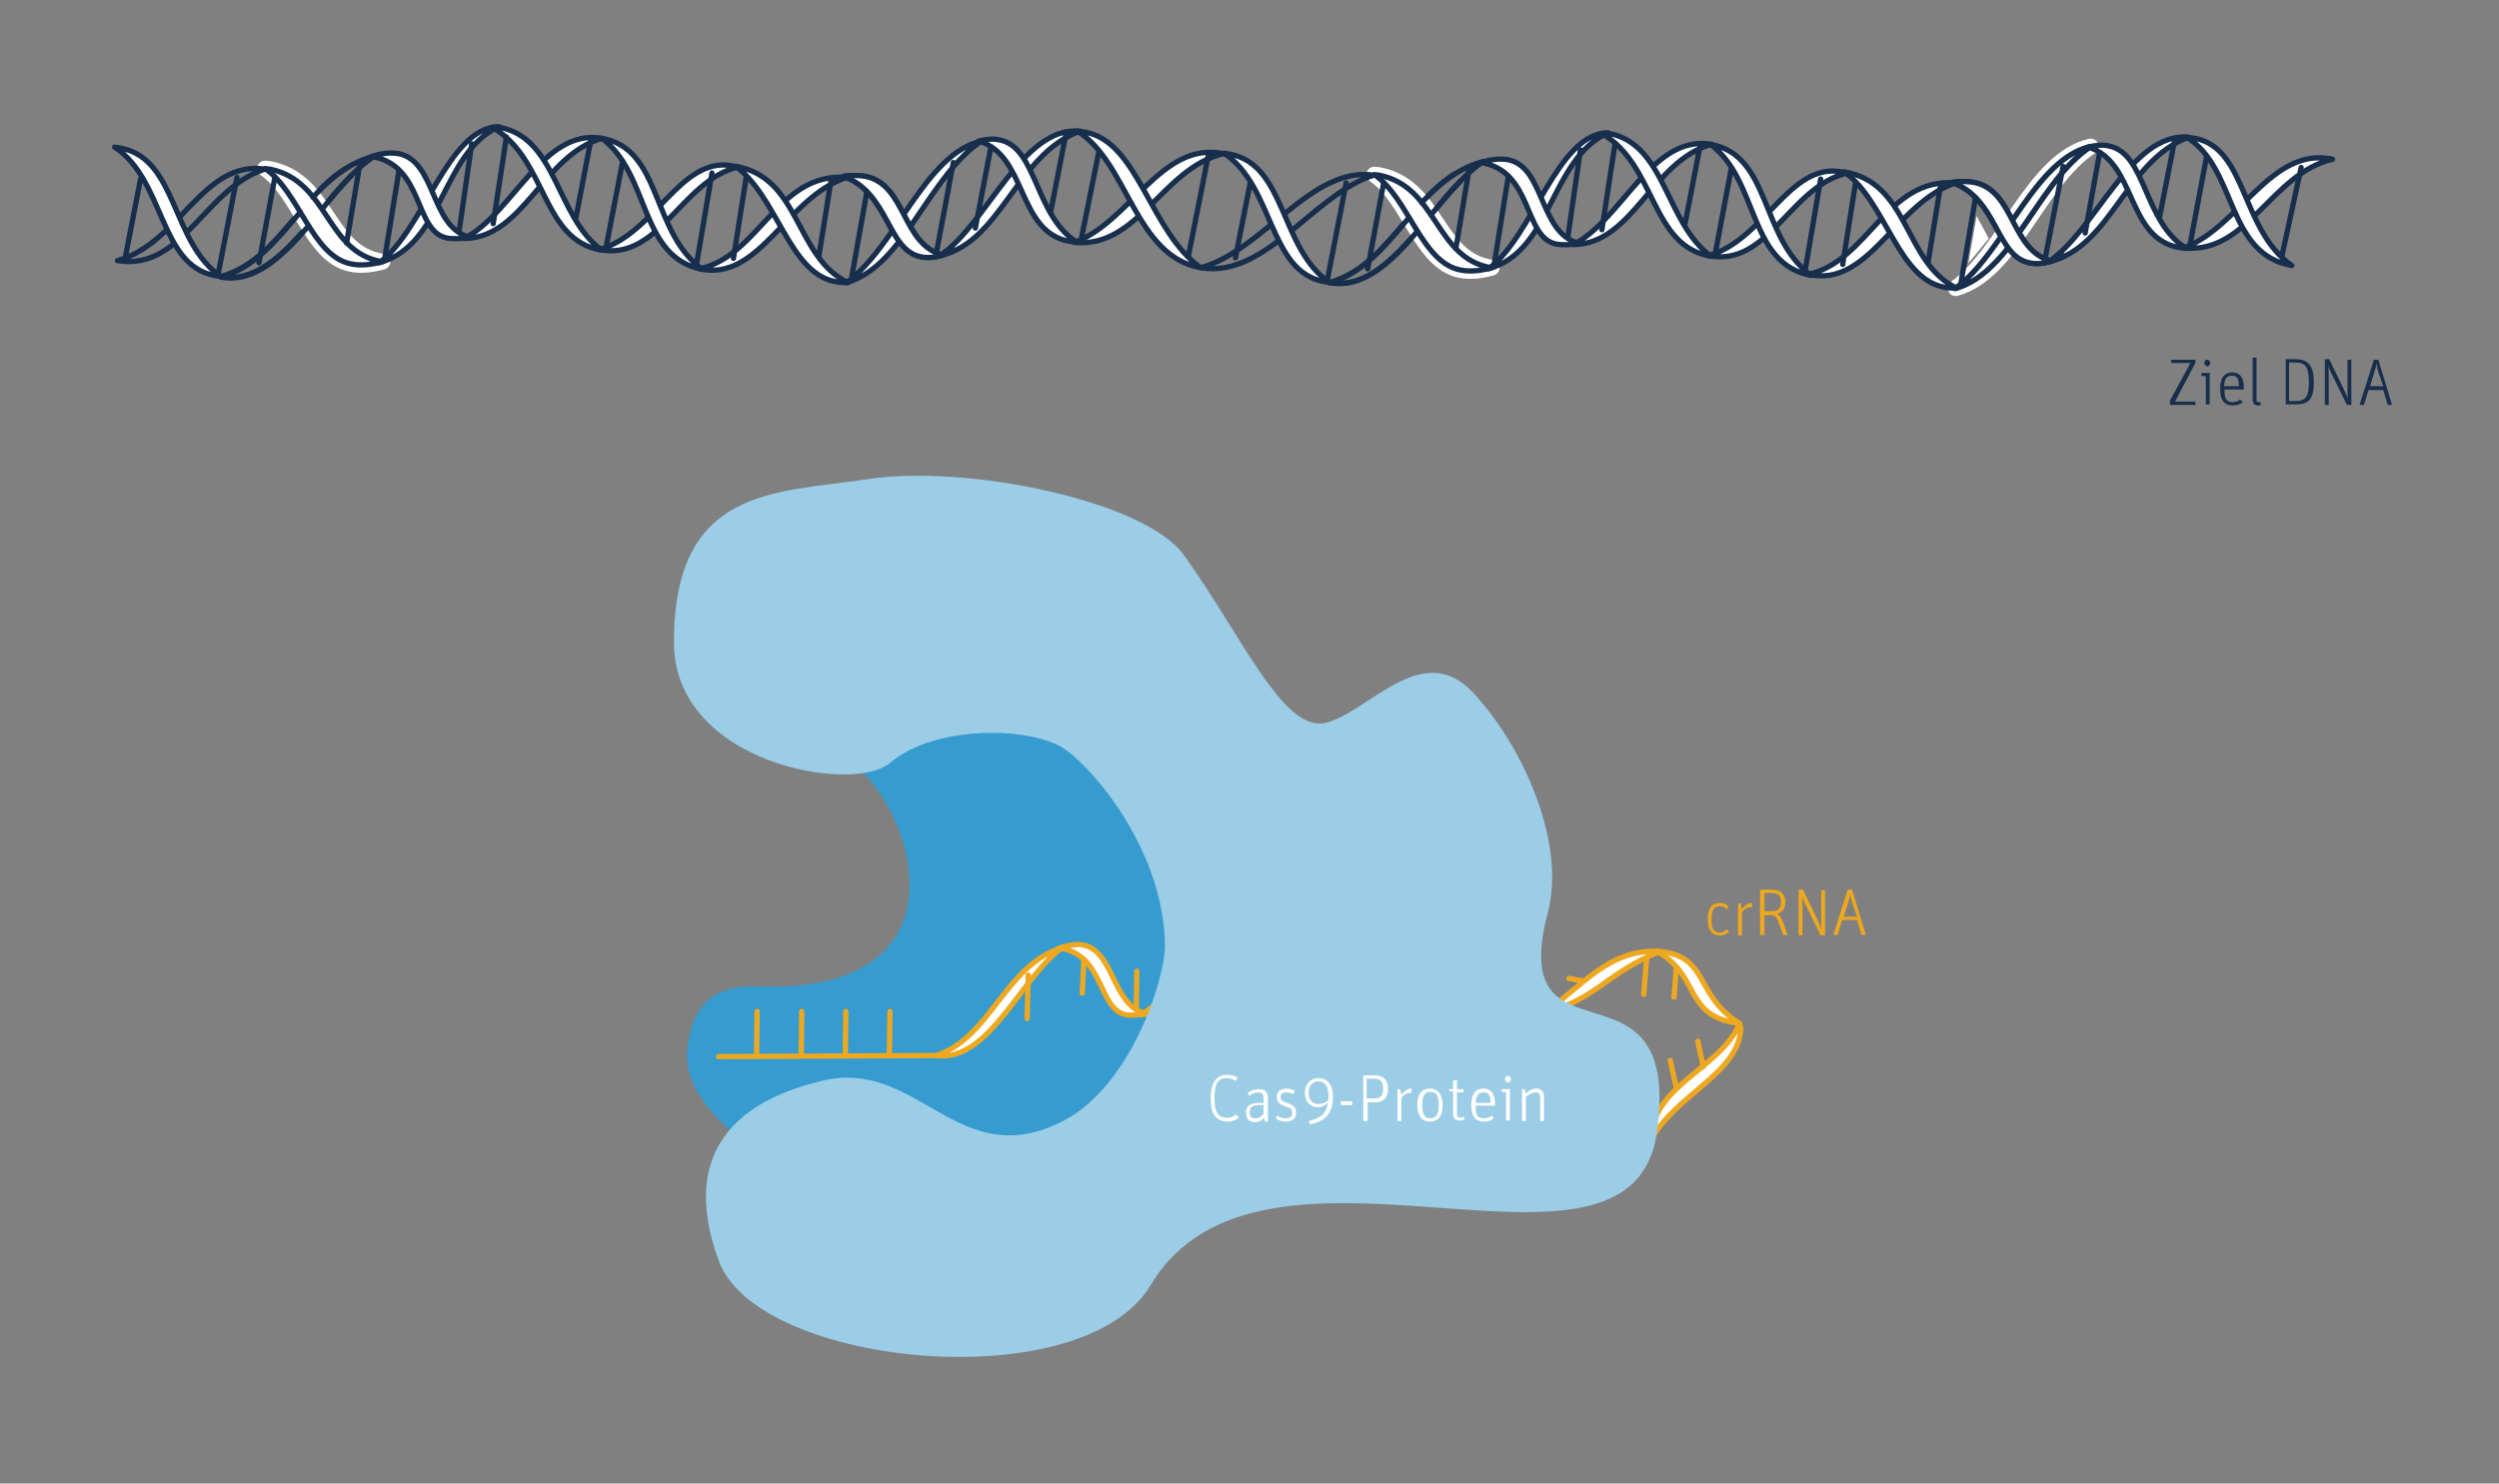 <?xml version="1.0" encoding="utf-8"?>
<!-- Generator: Adobe Illustrator 22.0.1, SVG Export Plug-In . SVG Version: 6.00 Build 0)  -->
<svg version="1.1" id="CRISPR_x5F_Schritt-1" xmlns="http://www.w3.org/2000/svg" xmlns:xlink="http://www.w3.org/1999/xlink"
	 x="0px" y="0px" viewBox="0 0 453.5 269.3" style="enable-background:new 0 0 453.5 269.3;" xml:space="preserve">
<rect x="0" y="0" width="453.5" height="269.3" fill="#808080" stroke="none"/>
<style type="text/css">
	.st0{fill:#369BCF;stroke:#369BCF;stroke-miterlimit:10;}
	.st1{fill:#FFFFFF;stroke:#172E4C;stroke-width:0.957;stroke-linecap:round;stroke-linejoin:round;stroke-miterlimit:3.864;}
	.st2{fill:#FFFFFF;}
	.st3{fill:none;stroke:#172E4C;stroke-width:0.957;stroke-linecap:round;stroke-linejoin:round;stroke-miterlimit:3.864;}
	.st4{fill:#FFFFFF;stroke:#FFFFFF;stroke-width:2.872;stroke-linejoin:round;stroke-miterlimit:3.864;}
	.st5{fill:none;stroke:#EEA820;stroke-width:0.957;stroke-linecap:round;stroke-linejoin:round;stroke-miterlimit:3.864;}
	.st6{fill:#FFFFFF;stroke:#EEA820;stroke-width:0.957;stroke-linecap:round;stroke-linejoin:round;stroke-miterlimit:3.864;}
	.st7{fill:#FFFFFF;stroke:#EEA820;stroke-width:2.872;stroke-linejoin:round;stroke-miterlimit:3.864;}
	.st8{fill:#FFFFFF;stroke:#EEA820;}
	.st9{fill:#9BCDE7;}
	.st10{display:none;fill:none;stroke:#0482C3;stroke-miterlimit:10;}
	.st11{fill:#172E4C;}
	.st12{fill:#EEA820;}
</style>
<path class="st0" d="M130.6,118.3c0,0,15.5,14.2,21.5,17.6c14.4,8.3,25.3,43.2-11.3,43.7c-5.1,0.1-14.6-1.9-15.6,11.5
	c-1.1,13.3,28.4,28.6,36.9,29.2c8.5,0.6,39-5.5,44.8-10.7s21.6,9,26.6,4.7c4.9-4.3,24.7-16.6,26.7-31.1c1.5-10.5-5.5-36.6-11.9-38.2
	s-21.9-9.5-25.9-15.7c-8.5-12.9-28.8-3.3-41.9-6.3C167.2,120,149.6,88.9,130.6,118.3z"/>
<g>
	<g>
		<path class="st1" d="M195,44c10.1-3.7,15.8-18.5,27-16.1C210.9,30.5,206.6,45.1,195,44L195,44z"/>
		<path class="st2" d="M153.6,51.3c9-6.5,14.3-23.4,24.5-25.7C168.4,32.1,164,48.4,153.6,51.3L153.6,51.3z"/>
		<path class="st3" d="M153.6,51.3c9-6.5,14.3-23.4,24.5-25.7C168.4,32.1,164,48.4,153.6,51.3L153.6,51.3z"/>
		<path class="st1" d="M108.7,45.3c10.1-2.7,14.7-17,24.2-15.2l1.1,0.2C123.6,32.7,119.7,47.5,108.7,45.3L108.7,45.3z"/>
		<path class="st1" d="M84.2,43.3c8.9-4.5,14.3-20.1,25.1-18.2C98.5,28.1,95.1,43.2,84.2,43.3L84.2,43.3z"/>
		<path class="st1" d="M170.6,46.4c8.6-5.8,14.9-23.6,25.4-22.6C184.4,28,181.8,43.9,170.6,46.4L170.6,46.4z"/>
		<path class="st3" d="M40.1,50.2C52,46.8,55.5,31.5,68,28.3C58.9,34.1,51.3,52.2,40.1,50.2L40.1,50.2z"/>
		<path class="st1" d="M217.9,48.6c-12-2.1-13.2-19.2-22.4-24.8L197,24C206.6,25.8,208.7,42.1,217.9,48.6L217.9,48.6z"/>
		<path class="st1" d="M127.5,48.9c-11.5-2.1-9.5-17.3-18.3-23.8C120.2,27,118.1,42.2,127.5,48.9L127.5,48.9z"/>
		<path class="st1" d="M109.2,45.4c-11-1.7-9.9-16.7-19.9-22.3l1.3,0C101.1,25,100.9,39.4,109.2,45.4L109.2,45.4z"/>
		<path class="st1" d="M195.5,44l-1.5-0.2c-9.5-1.8-7.6-15.7-16.4-18.2c1.2-0.3,2.6-0.5,3.8-0.2C188.2,26.7,187.8,39.3,195.5,44
			L195.5,44z"/>
		<path class="st4" d="M69.4,47.5c-1.8,0.5-3.8,0.8-5.7,0.4c-7.1-1.4-9.3-13-15.6-17.3l0.9,0.1C59.7,32.9,59.1,45.9,69.4,47.5
			L69.4,47.5z"/>
		<path class="st3" d="M69.4,47.5c-1.8,0.5-3.8,0.8-5.7,0.4c-7.1-1.4-9.3-13-15.6-17.3l0.9,0.1C59.7,32.9,59.1,45.9,69.4,47.5
			L69.4,47.5z"/>
		<path class="st3" d="M21.3,47.3C32.6,44.2,36.8,29,48.1,30.7C37.2,34.1,33.1,49.3,21.3,47.3L21.3,47.3z"/>
		<path class="st1" d="M40.1,50.2L38.9,50c-10-1.9-9-17.3-18.1-23.3l1.2,0.2C32.2,28.9,31.1,44.1,40.1,50.2L40.1,50.2z"/>
		<path class="st1" d="M68.8,47.7c8.1-5.9,12.5-24.6,21.7-24.7C80,27.9,80.5,44.5,68.8,47.7L68.8,47.7z"/>
		<path class="st1" d="M85,43c-1,0.4-2.9,0.4-3.9,0.2c-6-1.2-4.1-13.3-13.7-14.8c1.6-0.5,3.3-0.8,5-0.5C79.1,29.3,78.1,41,85,43
			L85,43z"/>
		<path class="st3" d="M171.1,46.3c-1.3,0.4-2.7,0.6-4,0.3c-6.1-1.2-5.7-11.5-14-14.6c1.3-0.2,2.6-0.2,3.9,0
			C164.5,33.5,163.6,44.4,171.1,46.3L171.1,46.3z"/>
		<path class="st1" d="M127,48.8c11-2.5,14.1-17.6,26.7-16.6C142.7,35.7,137.9,51.2,127,48.8L127,48.8z"/>
		<path class="st1" d="M153.9,51.3c-0.8,0-1.6,0-2.4-0.2c-8.3-1.6-10.5-15.5-18-20.9C145.3,32.2,144.2,46.7,153.9,51.3L153.9,51.3z"
			/>
		<path class="st3" d="M199.4,27.6l-3.2,15.9 M193.4,24.5l-2.7,13.8"/>
		<path class="st3" d="M25.5,32.5l-2.7,13.9 M65.3,29.8l-2.4,14.3"/>
		<path class="st3" d="M129.2,31.4L126.4,48 M135.4,32.3l-2.3,14.6 M85.6,26.1l-2.3,16 M91.9,24.9l-2.4,15.7"/>
		<path class="st3" d="M43,32.2l-3.4,17.5 M49.9,32.1L47,47.7"/>
		<line class="st3" x1="72.4" y1="31" x2="69.9" y2="46.4"/>
		<path class="st3" d="M173,45.6c-0.8,0.3-1.6,0.6-2.4,0.8c0.8-0.5,1.5-1.1,2.2-1.7"/>
		<path class="st3" d="M63.7,31.9c-1.8,1.8-3.5,3.9-5.2,6 M56.8,35.8c1.8-2,3.8-3.9,6.1-5.3 M56,41c-4.8,5.6-9.8,10.4-15.9,9.3
			c6.3-1.8,10.2-6.9,14.4-11.8"/>
		<line class="st3" x1="179.8" y1="26.8" x2="177" y2="41.4"/>
		<path class="st1" d="M171.1,46.3c-1.3,0.4-2.7,0.6-4,0.3c-6.1-1.2-5.7-11.5-14-14.6c1.3-0.2,2.6-0.2,3.9,0
			C164.5,33.5,163.6,44.4,171.1,46.3L171.1,46.3z"/>
		<path class="st3" d="M157.3,34.9l-2.7,15.2 M113,29.3L110,44.8 M150.8,32.8l-2.2,13.7 M107.2,25.5l-2.7,14.1"/>
		<line class="st1" x1="173" y1="29.5" x2="170" y2="45.5"/>
		<line class="st3" x1="219.3" y1="28.1" x2="215.7" y2="46.3"/>
	</g>
	<g>
		<path class="st1" d="M396.3,45c10.1-3.7,15.8-18.5,27-16.1C412.1,31.5,407.9,46.2,396.3,45L396.3,45z"/>
		<path class="st4" d="M354.9,52.3c9-6.5,14.3-23.4,24.5-25.7C369.7,33.1,365.2,49.5,354.9,52.3L354.9,52.3z"/>
		<path class="st3" d="M354.9,52.3c9-6.5,14.3-23.4,24.5-25.7C369.7,33.1,365.2,49.5,354.9,52.3L354.9,52.3z"/>
		<path class="st1" d="M310,46.4c10.1-2.7,14.7-17,24.2-15.2l1.1,0.2C324.8,33.7,321,48.6,310,46.4L310,46.4z"/>
		<path class="st1" d="M285.5,44.4c8.9-4.5,14.3-20.1,25.1-18.2C299.7,29.2,296.4,44.3,285.5,44.4L285.5,44.4z"/>
		<path class="st1" d="M371.8,47.5c8.6-5.8,14.9-23.6,25.4-22.6C385.7,29.1,383.1,45,371.8,47.5L371.8,47.5z"/>
		<path class="st3" d="M241.3,51.3c11.9-3.4,15.4-18.7,27.9-22C260.2,35.2,252.6,53.3,241.3,51.3L241.3,51.3z"/>
		<path class="st1" d="M415.9,48.2c-12-2.1-9.9-17.7-19.1-23.3l1.5,0.2C407.8,26.9,406.6,41.7,415.9,48.2L415.9,48.2z"/>
		<path class="st1" d="M328.7,50c-11.5-2.1-9.5-17.3-18.3-23.8C321.4,28.1,319.4,43.3,328.7,50L328.7,50z"/>
		<path class="st1" d="M310.5,46.5c-11-1.7-9.9-16.7-19.9-22.3l1.3,0C302.3,26.1,302.2,40.5,310.5,46.5L310.5,46.5z"/>
		<path class="st1" d="M396.8,45.1l-1.5-0.2c-9.5-1.8-7.6-15.7-16.4-18.2c1.2-0.3,2.6-0.5,3.8-0.2C389.5,27.8,389,40.4,396.8,45.1
			L396.8,45.1z"/>
		<path class="st4" d="M270.7,48.6c-1.8,0.5-3.8,0.8-5.7,0.4c-7.1-1.4-9.3-13-15.6-17.3l0.9,0.1C260.9,33.9,260.4,47,270.7,48.6
			L270.7,48.6z"/>
		<path class="st3" d="M270.7,48.6c-1.8,0.5-3.8,0.8-5.7,0.4c-7.1-1.4-9.3-13-15.6-17.3l0.9,0.1C260.9,33.9,260.4,47,270.7,48.6
			L270.7,48.6z"/>
		<path class="st3" d="M217.9,48.6c11.3-3.1,20.1-18.5,31.4-16.8C238.4,35.2,229.7,50.6,217.9,48.6L217.9,48.6z"/>
		<path class="st1" d="M241.3,51.3l-1.1-0.2c-10-1.9-9-17.3-18.1-23.3l1.2,0.2C233.4,30,232.3,45.2,241.3,51.3L241.3,51.3z"/>
		<path class="st1" d="M270.1,48.8c8.1-5.9,12.5-24.6,21.7-24.7C281.2,29,281.7,45.6,270.1,48.8L270.1,48.8z"/>
		<path class="st1" d="M286.3,44.1c-1,0.4-2.9,0.4-3.9,0.2c-6-1.2-4.1-13.3-13.7-14.8c1.6-0.5,3.3-0.8,5-0.5
			C280.3,30.3,279.3,42.1,286.3,44.1L286.3,44.1z"/>
		<path class="st3" d="M372.3,47.4c-1.3,0.4-2.7,0.6-4,0.3c-6.1-1.2-5.7-11.5-14-14.6c1.3-0.2,2.6-0.2,3.9,0
			C365.7,34.6,364.8,45.5,372.3,47.4L372.3,47.4z"/>
		<path class="st1" d="M328.2,49.8c11-2.5,14.1-17.6,26.7-16.6C343.9,36.8,339.2,52.3,328.2,49.8L328.2,49.8z"/>
		<path class="st1" d="M355.1,52.3c-0.8,0-1.6,0-2.4-0.2c-8.3-1.6-10.5-15.5-18-20.9C346.6,33.2,345.5,47.8,355.1,52.3L355.1,52.3z"
			/>
		<path class="st3" d="M400.4,28.6l-3,16 M394.6,25.7l-2.7,13.7"/>
		<path class="st3" d="M226.9,33.1l-2.7,13.7 M266.6,30.7l-2.4,14.4"/>
		<path class="st3" d="M330.4,32.5L327.6,49 M336.7,33.4L334.4,48 M286.8,27.2l-2.3,16 M293.1,26l-2.4,15.7"/>
		<path class="st3" d="M244.3,33.2l-3.4,17.5 M251.1,33.2l-2.9,15.6"/>
		<line class="st3" x1="273.7" y1="32.1" x2="271.2" y2="47.7"/>
		<path class="st3" d="M374.3,46.7c-0.8,0.3-1.6,0.6-2.4,0.8c0.8-0.5,1.5-1.1,2.2-1.7"/>
		<path class="st1" d="M365.2,40c4.2-6.1,8.4-12.1,14.2-13.4c-5.3,3.5-9,10-13,15.6 M364.4,45c-2.8,3.5-5.8,6.3-9.6,7.4
			c3.1-2.2,5.7-5.7,8.3-9.4"/>
		<path class="st3" d="M264.9,33c-1.8,1.8-3.5,3.9-5.2,6 M258,36.8c1.8-2,3.8-3.9,6.1-5.3 M257.2,42c-4.8,5.6-9.8,10.4-15.9,9.3
			c6.3-1.8,10.2-6.9,14.4-11.8"/>
		<line class="st3" x1="381" y1="27.9" x2="378.4" y2="42.3"/>
		<polygon class="st2" points="358.7,39.2 357.2,47.8 360.9,43.3 358.7,39.2 		"/>
		<path class="st1" d="M372.3,47.4c-1.3,0.4-2.7,0.6-4,0.3c-6.1-1.2-5.7-11.5-14-14.6c1.3-0.2,2.6-0.2,3.9,0
			C365.7,34.6,364.8,45.5,372.3,47.4L372.3,47.4z"/>
		<path class="st3" d="M358.5,35.9l-2.7,15.8 M314.2,30.5l-3,15.9 M308.5,26.6l-2.7,14 M352.1,34l-2.2,13.6"/>
		<line class="st1" x1="374.4" y1="30.2" x2="371.2" y2="46.6"/>
		<line class="st3" x1="417.6" y1="30.4" x2="414.1" y2="46.5"/>
	</g>
</g>
<g>
	<line class="st5" x1="284.7" y1="177.6" x2="287.9" y2="178.2"/>
	<path class="st5" d="M207,184.2c7.4-4.1,11.4-17.5,20.6-16.3C218.6,170.8,216.3,183.7,207,184.2L207,184.2z"/>
	<path class="st6" d="M280.4,183.8c7.1-5.2,11.8-11.6,20.8-11.1C291.4,176.7,289.8,181.3,280.4,183.8L280.4,183.8z"/>
	<path class="st6" d="M169.9,191.6c10-3.3,12.4-16.4,22.9-19.6C185.3,177.3,179.5,192.9,169.9,191.6L169.9,191.6z"/>
	<path class="st6" d="M315.7,185.8c-10.3-1.3-7-8.7-15-13.1l1.3,0.1C310.1,174.1,307.6,180.7,315.7,185.8L315.7,185.8z"/>
	<path class="st6" d="M299.5,207.2c0.3-10.4,12.6-13,16.2-21.4l0.2,0.9C315.5,195,303.8,198.7,299.5,207.2L299.5,207.2z"/>
	<path class="st6" d="M243.9,187.4c-9.8-1.4-8.6-14.3-16.4-19.5C237,169.1,235.8,182,243.9,187.4L243.9,187.4z"/>
	<path class="st6" d="M207.7,183.9c-0.8,0.3-2.4,0.5-3.3,0.3c-5.1-0.8-4-11.1-12.2-12.1c1.3-0.4,2.8-0.8,4.2-0.6
		C202.2,172.5,201.8,182.4,207.7,183.9L207.7,183.9z"/>
	<path class="st7" d="M280.8,183.7c-1.1,0.4-2.2,0.6-3.4,0.4c-5.2-0.8-5.2-9.6-12.4-11.8c1.1-0.2,2.2-0.3,3.3-0.1
		C274.7,173.1,274.4,182.4,280.8,183.7L280.8,183.7z"/>
	<path class="st6" d="M280.8,183.7c-1.1,0.4-2.2,0.6-3.4,0.4c-5.2-0.8-5.2-9.6-12.4-11.8c1.1-0.2,2.2-0.3,3.3-0.1
		C274.7,173.1,274.4,182.4,280.8,183.7L280.8,183.7z"/>
	<path class="st5" d="M243.5,187.3c9.3-2.5,11.3-15.4,22-15C256.3,175.7,252.8,189,243.5,187.3L243.5,187.3z"/>
	<path class="st5" d="M304.2,175.7l-0.4,5.3 M298.8,174.2l-0.5,6.3"/>
	<path class="st6" d="M268.7,174.8l-1.7,12.6 M263.1,173.7l-1.4,11 M231,171.4l-1.9,12.7 M225.9,168.8l-1.7,11.5"/>
	<path class="st5" d="M186.6,177l-0.2,7.9"/>
	<path class="st5" d="M244.6,173.7l-1.6,12.6 M250.1,173.1l-1.3,11.1 M206.3,176.3l-0.1,6.9 M212.9,168.3l-1.3,11.5"/>
	<path class="st5" d="M169.9,191.6l-39.5,0.2 M161.5,183.6l-0.1,7.7 M153.5,183.6l-0.1,7.7 M145.5,183.6l-0.1,7.7 M137.4,183.6
		l-0.1,7.7"/>
	<path class="st6" d="M279.8,183"/>
	<path class="st6" d="M281.8,170"/>
	<path class="st5" d="M315,186"/>
	<path class="st5" d="M315.2,175.4"/>
	<line class="st5" x1="308.1" y1="189" x2="309.1" y2="193.6"/>
	<line class="st5" x1="303.1" y1="192.5" x2="304.2" y2="197.4"/>
	<line class="st5" x1="196.7" y1="174.2" x2="196.4" y2="180.3"/>
	<path class="st5" d="M282.4,183c-0.6,0.3-1.3,0.6-2,0.8c0.6-0.5,1.2-1,1.8-1.6"/>
	<polygon class="st8" points="269,177.2 268,184.6 271,180.6 269,177.2 	"/>
</g>
<path class="st9" d="M122.3,116.6c0,22,32.5,27.6,39.2,21.9c8.2-7,25.6-6.6,31.6-2.6c6,4.1,18.2,19.2,18.3,35.8
	c0,6-6.1,25.4-18.5,31.8c-19.1,9.8-26.2-11.6-43.8-7.3c-6.2,1.6-28.2,7.1-18.6,32.8c7.1,19.1,65.9,25,78.3,4.3
	c20.2-33.9,87.4,5.6,91.9-27.9c4.6-33.8-27.6-10.1-19.8-39.8c3.3-12.5-4.4-30-13.5-39.8s-18.5,2.9-26.4,5.3
	c-7.9,2.5-15.2-15.1-26.2-30.4c-7-9.7-39.1-16.5-57.5-13.7C140.6,89.5,122.3,88.4,122.3,116.6z"/>
<path class="st10" d="M132,204.6c-4.2,4.9-6,12.8-1.7,24.4c7.1,19.1,65.9,25,78.3,4.3c20.2-33.9,87.4,5.6,91.9-27.9
	c4.6-33.8-27.6-10.1-19.8-39.8c3.3-12.5-4.4-30-13.5-39.8s-18.5,2.9-26.4,5.3c-7.9,2.5-15.2-15.1-26.2-30.4
	c-7-9.7-39.1-16.5-57.5-13.7c-16.6,2.5-34.9,1.4-34.9,29.5c0,18.7,24.2,25.9,35.4,24.1"/>
<g>
	<path class="st11" d="M393.7,72.9l3.8-7h-3.5v-0.6h4.4v0.6l-3.7,7h3.7v0.6h-4.6V72.9z"/>
	<path class="st11" d="M400.3,68.3l-0.8-0.1v-0.5h1.5v5.7h-0.7V68.3z M400,65.9c0-0.3,0.2-0.6,0.5-0.6c0.3,0,0.6,0.2,0.6,0.6
		c0,0.3-0.2,0.6-0.6,0.6C400.3,66.4,400,66.2,400,65.9z"/>
	<path class="st11" d="M405.1,73c0.7,0,1.1-0.2,1.4-0.5L407,73c-0.5,0.4-1,0.6-1.8,0.6c-1.4,0-2.3-0.8-2.3-3c0-2.2,0.9-3,2.2-3
		c1.3,0,2.1,0.8,2.1,2.8v0.3h-3.5C403.6,72.4,404.1,73,405.1,73z M406.3,70.1c0-1.5-0.4-1.9-1.3-1.9c-0.8,0-1.3,0.4-1.4,1.9H406.3z"
		/>
	<path class="st11" d="M408.8,72.4v-7.5h0.7v7.6c0,0.4,0.1,0.5,0.4,0.5c0.1,0,0.2,0,0.3,0l0.1,0.5c-0.2,0.1-0.4,0.1-0.6,0.1
		C409.2,73.6,408.8,73.3,408.8,72.4z"/>
	<path class="st11" d="M414.7,65.2h1.9c2.3,0,3.3,1.2,3.3,4.2c0,3-0.9,4-3.2,4h-1.9V65.2z M416.6,72.8c1.9,0,2.4-0.9,2.4-3.4
		c0-2.6-0.5-3.6-2.4-3.6h-1.2v7H416.6z"/>
	<path class="st11" d="M421.8,65.2h0.9l2.7,5.6c0.3,0.7,0.6,1.2,0.7,1.8h0c-0.1-0.6-0.1-1.2-0.1-2v-5.3h0.7v8.2h-0.8l-2.6-5.3
		c-0.5-0.9-0.7-1.5-0.8-2h0c0.1,0.6,0.1,1.3,0.1,2.2v5.1h-0.7V65.2z"/>
	<path class="st11" d="M429,73.5h-0.8l2.6-8.2h0.8l2.5,8.2h-0.8l-0.8-2.7h-2.7L429,73.5z M431.7,67.8c-0.3-0.9-0.4-1.4-0.4-1.9h0
		c-0.1,0.5-0.2,1-0.5,1.9l-0.7,2.3h2.4L431.7,67.8z"/>
</g>
<g>
	<path class="st2" d="M219.7,199.4c0-2.7,0.9-4.3,3-4.3c0.8,0,1.5,0.2,1.9,0.6l-0.4,0.5c-0.4-0.3-0.9-0.5-1.6-0.5
		c-1.7,0-2.2,1.2-2.2,3.6c0,2.4,0.5,3.6,2.3,3.6c0.7,0,1.2-0.3,1.7-0.6l0.4,0.6c-0.5,0.4-1.2,0.7-2,0.7
		C220.6,203.6,219.7,202.1,219.7,199.4z"/>
	<path class="st2" d="M229.3,199.4c0-0.7-0.2-1.1-0.9-1.1c-0.6,0-1.2,0.2-1.7,0.6l-0.3-0.5c0.6-0.4,1.2-0.7,2.1-0.7
		c1.1,0,1.6,0.5,1.6,1.7v4.2h-0.5l-0.2-0.7c-0.3,0.4-0.9,0.8-1.6,0.8c-1.1,0-1.7-0.6-1.7-1.7c0-1.2,0.7-1.8,2.5-1.8h0.7V199.4z
		 M229.3,200.6h-0.7c-1.4,0-1.8,0.4-1.8,1.3c0,0.8,0.3,1.1,1,1.1c0.7,0,1.2-0.4,1.5-0.8V200.6z"/>
	<path class="st2" d="M231.5,203l0.3-0.5c0.4,0.3,0.9,0.5,1.5,0.5c0.9,0,1.2-0.4,1.2-1c0-0.7-0.3-0.9-1.3-1.2
		c-0.9-0.3-1.5-0.7-1.5-1.7c0-0.8,0.6-1.5,1.7-1.5c0.7,0,1.2,0.2,1.6,0.4l-0.3,0.6c-0.4-0.2-0.8-0.3-1.3-0.3c-0.6,0-1,0.3-1,0.8
		c0,0.6,0.3,0.8,1.1,1.1c1,0.3,1.7,0.6,1.7,1.8c0,1.1-0.7,1.6-1.9,1.6C232.6,203.6,231.9,203.3,231.5,203z"/>
	<path class="st2" d="M239.2,201c-1.3,0-2.4-0.9-2.4-2.6c0-1.7,1.1-2.7,2.5-2.7c1.5,0,2.6,1.1,2.6,3.4c0,3.2-1.6,4.5-4.2,5l-0.2-0.6
		c2-0.5,3.2-1.2,3.5-3.4C240.6,200.6,239.9,201,239.2,201z M241.1,199.1c0-2-0.7-2.8-1.9-2.8c-1.1,0-1.7,0.8-1.7,2.1
		c0,1.4,0.7,2,1.8,2c0.7,0,1.3-0.3,1.8-0.7C241.1,199.5,241.1,199.3,241.1,199.1z"/>
	<path class="st2" d="M243.3,199.9h2.1v0.7h-2.1V199.9z"/>
	<path class="st2" d="M247.3,195.2h2.1c1.7,0,2.5,0.9,2.5,2.4c0,1.6-0.8,2.5-2.3,2.5h-1.4v3.4h-0.8V195.2z M249.4,199.4
		c1.1,0,1.6-0.5,1.6-1.8c0-1.3-0.5-1.8-1.7-1.8h-1.3v3.6H249.4z"/>
	<path class="st2" d="M253.6,197.7h0.5l0.2,1c0.5-0.6,1.1-1.1,1.7-1.1c0.1,0,0.2,0,0.2,0l-0.1,0.8c0,0-0.1,0-0.3,0
		c-0.6,0-1,0.3-1.5,0.9v4.2h-0.7V197.7z"/>
	<path class="st2" d="M257.2,200.6c0-2.1,0.9-3,2.3-3c1.3,0,2.3,0.9,2.3,3c0,2.1-0.9,3-2.3,3C258.2,203.6,257.2,202.7,257.2,200.6z
		 M261.1,200.6c0-1.8-0.5-2.4-1.5-2.4s-1.5,0.6-1.5,2.4c0,1.8,0.5,2.4,1.5,2.4C260.5,203,261.1,202.4,261.1,200.6z"/>
	<path class="st2" d="M263,198.3v-0.6h0.7v-1.5l0.7-0.2v1.7h1.2v0.6h-1.2v4.1c0,0.3,0.2,0.5,0.5,0.5c0.3,0,0.5-0.1,0.7-0.2l0.2,0.5
		c-0.2,0.1-0.5,0.2-0.9,0.2c-0.6,0-1.2-0.3-1.2-1.1v-4.2H263z"/>
	<path class="st2" d="M269.3,203c0.7,0,1.1-0.2,1.4-0.5l0.4,0.5c-0.5,0.4-1,0.6-1.8,0.6c-1.4,0-2.3-0.8-2.3-3c0-2.2,0.9-3,2.2-3
		c1.3,0,2.1,0.8,2.1,2.8v0.3h-3.5C267.7,202.5,268.2,203,269.3,203z M270.5,200.2c0-1.5-0.4-1.9-1.3-1.9c-0.8,0-1.3,0.4-1.4,1.9
		H270.5z"/>
	<path class="st2" d="M273.3,198.3l-0.8-0.1v-0.5h1.5v5.7h-0.7V198.3z M273.1,195.9c0-0.3,0.2-0.6,0.5-0.6c0.3,0,0.6,0.2,0.6,0.6
		c0,0.3-0.2,0.6-0.6,0.6C273.3,196.4,273.1,196.2,273.1,195.9z"/>
	<path class="st2" d="M276.2,197.7h0.5l0.2,0.8c0.6-0.6,1.2-0.9,1.9-0.9c0.8,0,1.4,0.5,1.4,1.5v4.4h-0.7v-4.2c0-0.8-0.3-1-0.9-1
		c-0.6,0-1.1,0.4-1.7,0.8v4.4h-0.7V197.7z"/>
</g>
<g>
	<path class="st12" d="M309.9,166.9c0-2.2,0.9-3,2.2-3c0.7,0,1.2,0.2,1.6,0.7l-0.4,0.5c-0.3-0.4-0.6-0.6-1.2-0.6
		c-0.9,0-1.5,0.5-1.5,2.4s0.5,2.4,1.5,2.4c0.6,0,0.9-0.3,1.2-0.6l0.5,0.4c-0.4,0.4-0.9,0.7-1.7,0.7
		C310.8,169.8,309.9,169,309.9,166.9z"/>
	<path class="st12" d="M315.4,164h0.5l0.2,1c0.5-0.6,1.1-1.1,1.7-1.1c0.1,0,0.2,0,0.2,0l-0.1,0.8c0,0-0.1,0-0.3,0
		c-0.6,0-1,0.3-1.5,0.9v4.2h-0.7V164z"/>
	<path class="st12" d="M319.5,161.5h2.1c1.4,0,2.4,0.7,2.4,2.2c0,1.2-0.5,1.9-1.5,2.2c0.4,0.2,0.7,0.5,1,1.3l0.9,2.5h-0.8l-0.9-2.4
		c-0.4-1-0.7-1.2-1.5-1.2h-1v3.6h-0.8V161.5z M321.6,165.4c1.2,0,1.6-0.6,1.6-1.7c0-1.1-0.5-1.6-1.7-1.6h-1.3v3.3H321.6z"/>
	<path class="st12" d="M326.3,161.5h0.9l2.7,5.6c0.3,0.7,0.6,1.2,0.7,1.8h0c-0.1-0.6-0.1-1.2-0.1-2v-5.3h0.7v8.2h-0.8l-2.6-5.3
		c-0.5-0.9-0.7-1.5-0.8-2h0c0.1,0.6,0.1,1.3,0.1,2.2v5.1h-0.7V161.5z"/>
	<path class="st12" d="M333.5,169.7h-0.8l2.6-8.2h0.8l2.5,8.2h-0.8l-0.8-2.7h-2.7L333.5,169.7z M336.2,164.1
		c-0.3-0.9-0.4-1.4-0.4-1.9h0c-0.1,0.5-0.2,1-0.5,1.9l-0.7,2.3h2.4L336.2,164.1z"/>
</g>
</svg>
